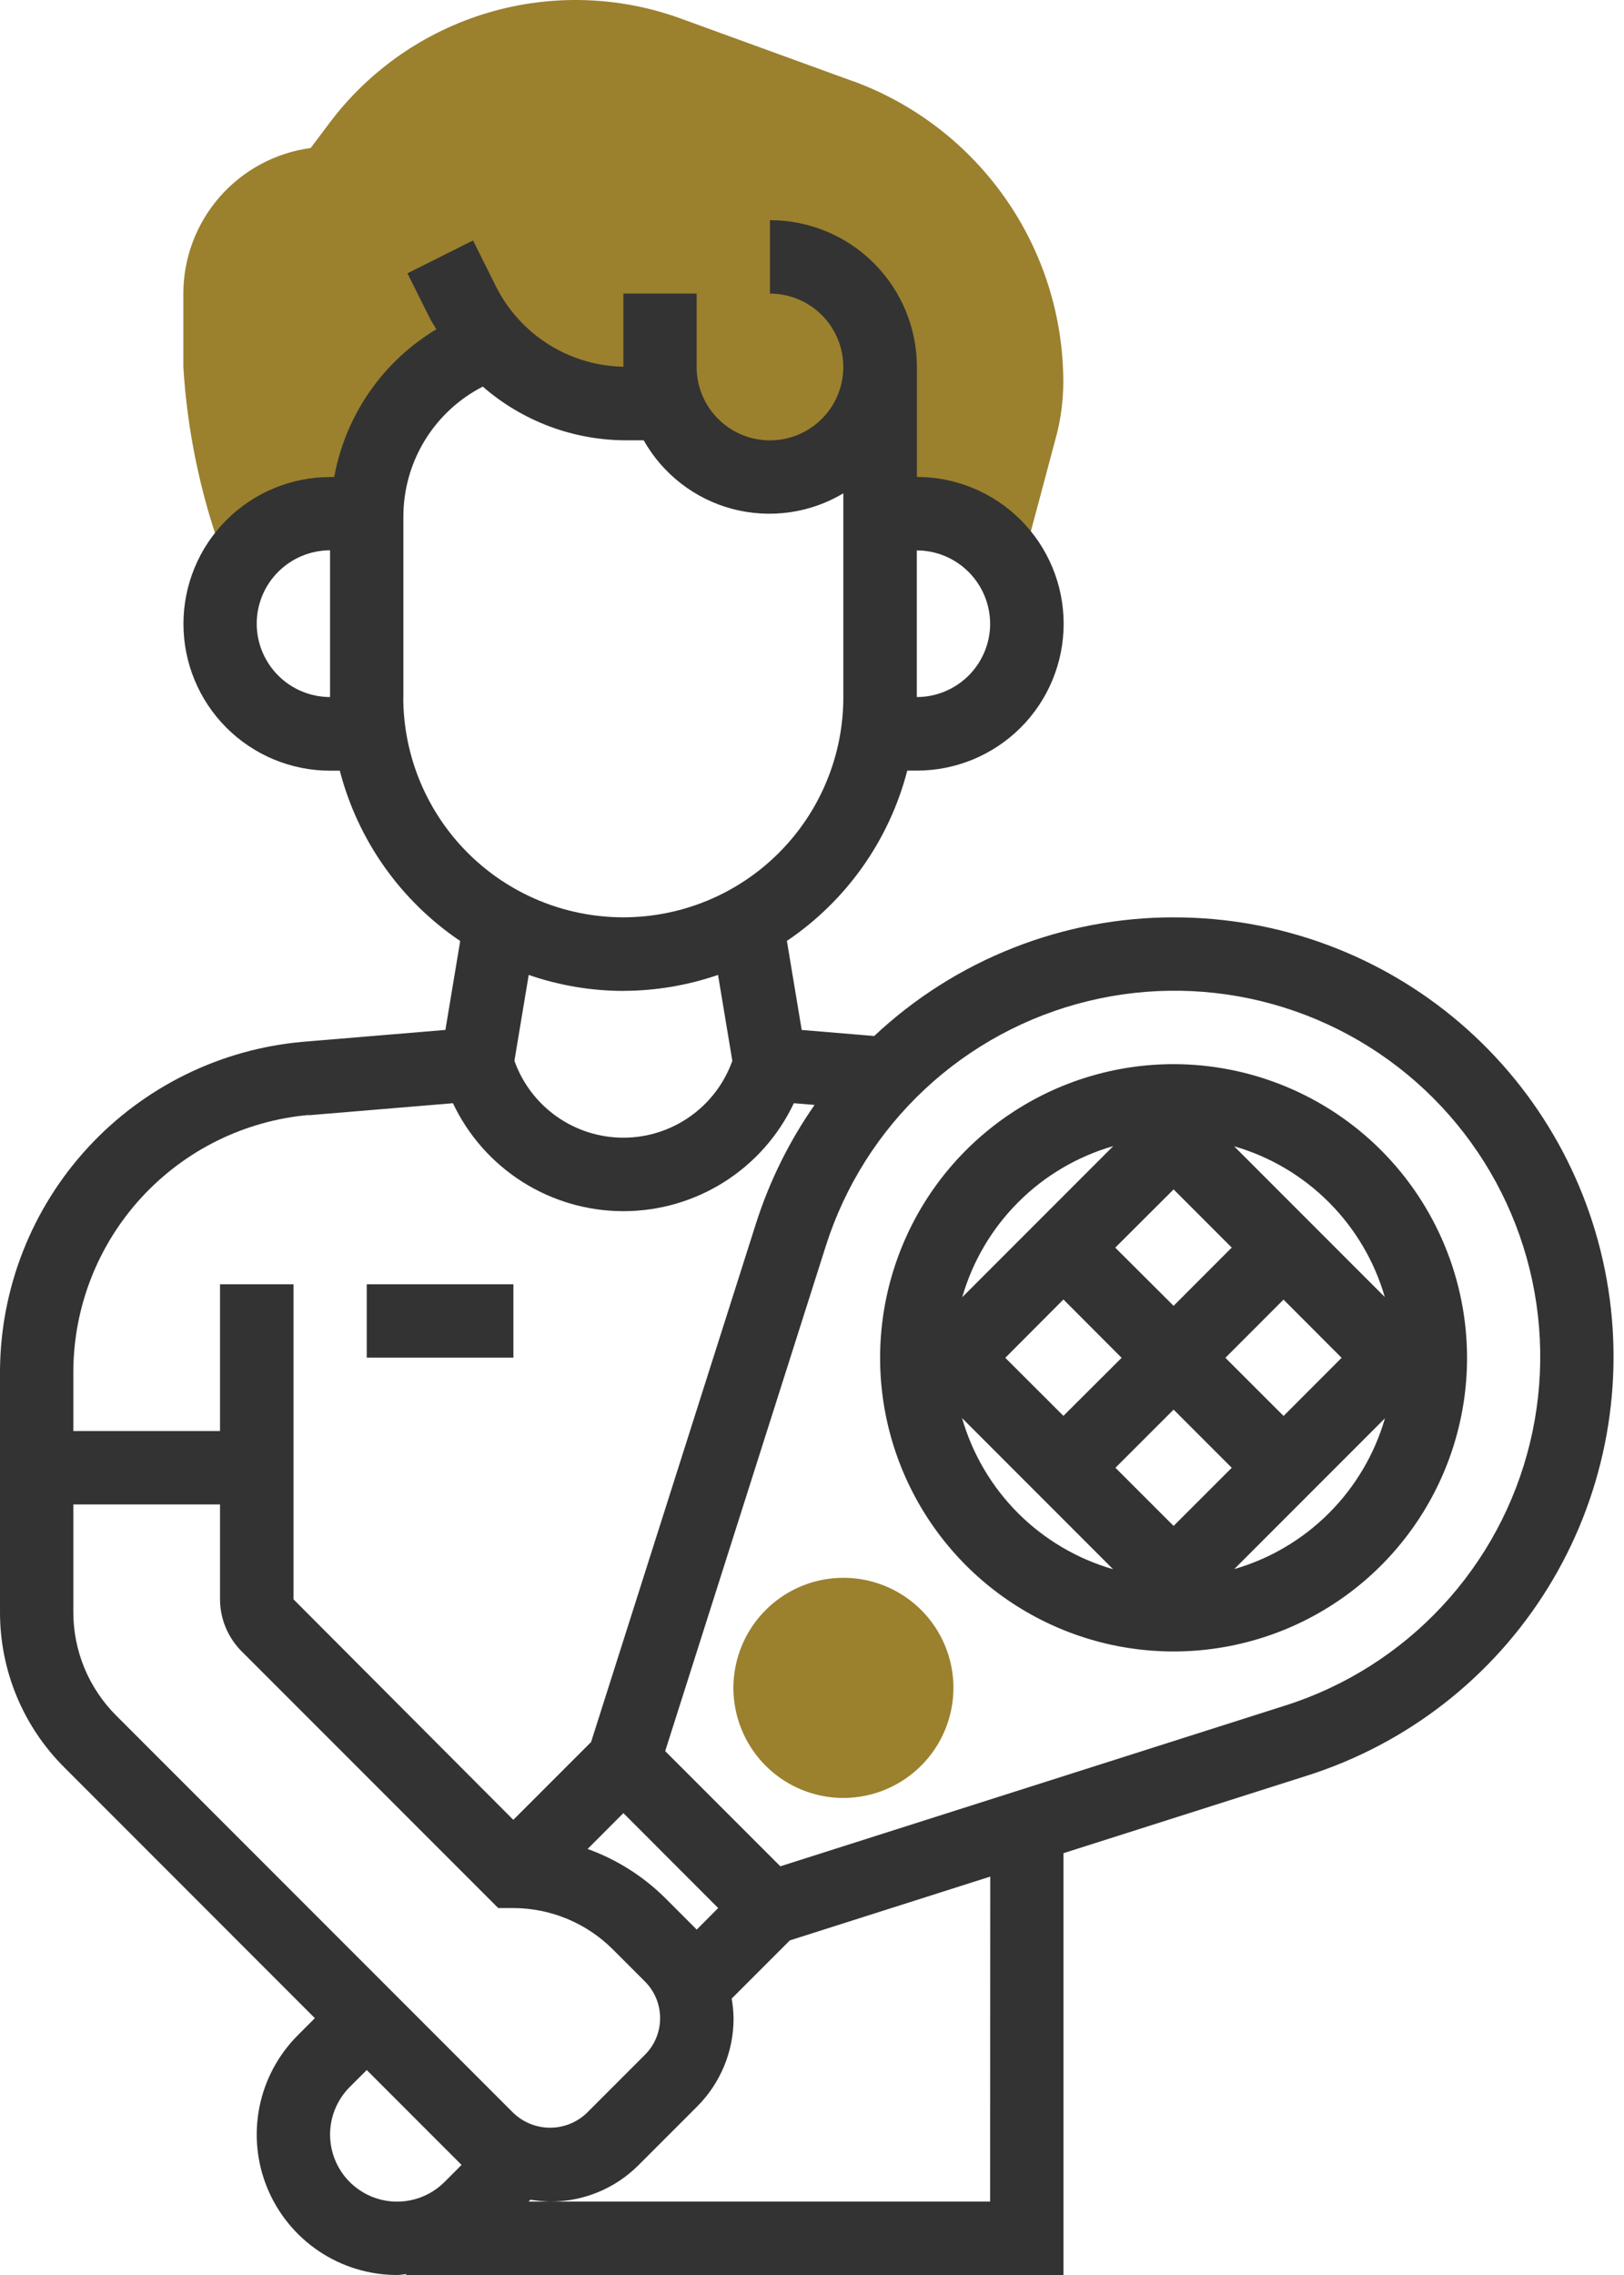 <svg width="50" height="70" viewBox="0 0 50 70" fill="none" xmlns="http://www.w3.org/2000/svg">
<g clip-path="url(#clip0_46_1522)">
<path d="M26.267 2.501L20.963 0.572C19.052 -0.124 16.968 -0.186 15.019 0.393C13.07 0.973 11.359 2.164 10.139 3.791L9.565 4.554C8.48 4.7 7.485 5.235 6.764 6.059C6.043 6.883 5.645 7.941 5.645 9.036V11.294C5.766 13.261 6.17 15.2 6.843 17.052L7.101 17.767C7.372 17.183 7.803 16.689 8.345 16.342C8.887 15.995 9.517 15.811 10.16 15.809H11.296C11.313 14.779 11.613 13.773 12.162 12.901C12.711 12.029 13.488 11.324 14.409 10.862L15.076 10.529C15.605 11.125 16.255 11.602 16.982 11.928C17.709 12.254 18.497 12.423 19.294 12.423H20.514C20.781 13.176 21.305 13.81 21.994 14.214C22.683 14.618 23.493 14.765 24.28 14.63C25.068 14.495 25.782 14.086 26.297 13.476C26.812 12.865 27.095 12.092 27.096 11.294V15.809H28.224C28.876 15.81 29.513 15.999 30.06 16.353C30.607 16.706 31.04 17.211 31.307 17.805H31.35L32.539 13.35C32.67 12.825 32.737 12.286 32.737 11.744C32.734 9.726 32.111 7.756 30.953 6.103C29.795 4.449 28.158 3.19 26.262 2.496L26.267 2.501Z" fill="#9B802E"/>
<path d="M25.968 55.322C25.298 55.322 24.643 55.123 24.086 54.751C23.529 54.379 23.095 53.85 22.839 53.231C22.582 52.612 22.515 51.931 22.646 51.274C22.777 50.617 23.099 50.014 23.573 49.54C24.047 49.066 24.65 48.744 25.307 48.613C25.964 48.482 26.645 48.549 27.264 48.806C27.883 49.062 28.412 49.496 28.784 50.053C29.156 50.61 29.355 51.265 29.355 51.935C29.354 52.833 28.996 53.693 28.361 54.328C27.727 54.963 26.866 55.32 25.968 55.322Z" fill="#9B802E"/>
<path d="M36.157 28.226C32.724 28.221 29.418 29.527 26.915 31.877L24.683 31.691L24.227 28.951C26.06 27.715 27.379 25.851 27.933 23.711H28.23C29.428 23.711 30.577 23.235 31.425 22.388C32.272 21.541 32.748 20.391 32.748 19.193C32.748 17.995 32.272 16.846 31.425 15.998C30.577 15.151 29.428 14.675 28.23 14.675V11.292C28.229 10.093 27.752 8.943 26.903 8.096C26.055 7.249 24.905 6.774 23.706 6.775V9.034C24.152 9.034 24.589 9.166 24.96 9.414C25.331 9.662 25.621 10.015 25.792 10.428C25.963 10.84 26.007 11.294 25.92 11.732C25.833 12.17 25.618 12.572 25.302 12.888C24.987 13.204 24.584 13.419 24.146 13.506C23.708 13.593 23.254 13.549 22.842 13.378C22.429 13.207 22.076 12.917 21.828 12.546C21.58 12.175 21.448 11.738 21.448 11.292V9.033H19.193V11.284C18.372 11.269 17.572 11.029 16.878 10.59C16.185 10.151 15.625 9.53 15.26 8.795L14.564 7.399L12.544 8.41L13.241 9.805C13.299 9.919 13.371 10.018 13.434 10.132C12.616 10.622 11.913 11.282 11.371 12.066C10.829 12.85 10.46 13.741 10.29 14.678H10.166C8.968 14.678 7.818 15.154 6.971 16.002C6.124 16.849 5.648 17.998 5.648 19.196C5.648 20.395 6.124 21.544 6.971 22.391C7.818 23.238 8.968 23.714 10.166 23.714H10.462C11.017 25.855 12.335 27.718 14.169 28.954L13.713 31.69L9.323 32.056C6.787 32.28 4.426 33.442 2.702 35.315C0.977 37.188 0.014 39.637 2.43917e-05 42.182V49.597C-0.002 50.487 0.172 51.369 0.512 52.191C0.853 53.013 1.354 53.76 1.985 54.387L9.694 62.097L9.169 62.623C8.565 63.227 8.153 63.997 7.987 64.835C7.82 65.674 7.906 66.542 8.233 67.332C8.56 68.121 9.114 68.796 9.824 69.271C10.535 69.746 11.37 70 12.225 70C12.321 70 12.411 69.979 12.506 69.973V70H32.742V57.021L40.255 54.631C43.33 53.653 45.954 51.608 47.652 48.865C49.351 46.122 50.013 42.861 49.518 39.673C49.023 36.485 47.404 33.578 44.954 31.479C42.504 29.38 39.384 28.227 36.157 28.227V28.226ZM7.904 19.19C7.904 18.591 8.142 18.017 8.566 17.594C8.989 17.171 9.563 16.933 10.162 16.932V21.448C9.564 21.447 8.99 21.21 8.567 20.787C8.144 20.365 7.905 19.792 7.904 19.194V19.19ZM30.485 19.19C30.484 19.789 30.246 20.363 29.823 20.786C29.399 21.209 28.826 21.447 28.227 21.448V16.936C28.825 16.937 29.399 17.175 29.822 17.599C30.245 18.022 30.483 18.596 30.484 19.194L30.485 19.19ZM12.419 21.452V15.908C12.417 15.079 12.644 14.265 13.075 13.557C13.507 12.849 14.126 12.274 14.864 11.896C16.092 12.964 17.665 13.551 19.292 13.548H19.818C20.11 14.064 20.501 14.517 20.97 14.879C21.439 15.242 21.975 15.507 22.548 15.659C23.121 15.81 23.718 15.846 24.305 15.764C24.892 15.682 25.456 15.483 25.965 15.179V21.451C25.965 23.248 25.251 24.971 23.981 26.241C22.71 27.512 20.987 28.225 19.191 28.225C17.394 28.225 15.671 27.512 14.4 26.241C13.13 24.971 12.416 23.248 12.416 21.451L12.419 21.452ZM19.193 30.488C20.185 30.486 21.169 30.32 22.107 29.997L22.547 32.641C22.3 33.333 21.846 33.932 21.245 34.355C20.644 34.779 19.927 35.006 19.193 35.006C18.458 35.006 17.741 34.779 17.14 34.355C16.54 33.932 16.085 33.333 15.838 32.641L16.278 29.998C17.216 30.322 18.2 30.488 19.192 30.49L19.193 30.488ZM9.505 34.315L13.945 33.945C14.415 34.939 15.158 35.779 16.087 36.367C17.017 36.955 18.094 37.267 19.193 37.267C20.293 37.267 21.37 36.955 22.299 36.367C23.228 35.779 23.971 34.939 24.441 33.945L25.079 33.998C24.296 35.12 23.687 36.353 23.272 37.656L18.198 53.602L15.804 55.995L9.036 49.21V39.516H6.774V44.032H2.258V42.182C2.269 40.203 3.018 38.299 4.359 36.843C5.699 35.387 7.534 34.483 9.506 34.307L9.505 34.315ZM21.451 59.372L20.458 58.379C19.785 57.719 18.978 57.211 18.091 56.891L19.193 55.788L22.111 58.709L21.451 59.372ZM2.258 49.597V46.291H6.774V49.211C6.776 49.809 7.014 50.382 7.435 50.806L15.339 58.709H15.806C16.952 58.713 18.05 59.167 18.863 59.976L19.855 60.968C20.004 61.117 20.122 61.292 20.202 61.486C20.282 61.68 20.324 61.888 20.324 62.097C20.324 62.307 20.282 62.515 20.202 62.709C20.122 62.902 20.004 63.078 19.855 63.226L18.065 65.016C17.761 65.306 17.357 65.468 16.936 65.468C16.516 65.468 16.112 65.306 15.807 65.016L3.582 52.791C3.161 52.373 2.828 51.875 2.6 51.327C2.373 50.779 2.256 50.191 2.258 49.597ZM10.162 65.678C10.163 65.131 10.38 64.606 10.765 64.218L11.291 63.693L14.211 66.613L13.686 67.138C13.397 67.427 13.029 67.624 12.629 67.703C12.228 67.783 11.813 67.742 11.436 67.586C11.059 67.429 10.736 67.165 10.51 66.826C10.283 66.486 10.162 66.087 10.162 65.679V65.678ZM30.484 67.741H16.274L16.332 67.683C16.532 67.717 16.733 67.737 16.935 67.741C17.442 67.743 17.945 67.645 18.414 67.451C18.883 67.258 19.308 66.973 19.666 66.613L21.456 64.823C21.816 64.466 22.1 64.041 22.294 63.573C22.488 63.105 22.587 62.604 22.585 62.097C22.581 61.895 22.562 61.694 22.527 61.495L24.317 59.705L30.488 57.741L30.484 67.741ZM39.573 52.477L24.025 57.425L20.48 53.881L25.428 38.331C26.014 36.489 27.064 34.829 28.477 33.511C29.891 32.192 31.62 31.26 33.498 30.803C35.376 30.346 37.34 30.38 39.201 30.902C41.062 31.424 42.757 32.416 44.123 33.783C45.49 35.15 46.482 36.845 47.004 38.706C47.525 40.568 47.559 42.532 47.102 44.409C46.645 46.287 45.712 48.016 44.393 49.429C43.075 50.842 41.415 51.892 39.573 52.478V52.477Z" fill="#333333"/>
<path d="M36.133 32.743C34.345 32.743 32.598 33.273 31.113 34.266C29.627 35.258 28.468 36.669 27.785 38.321C27.101 39.972 26.922 41.788 27.27 43.541C27.619 45.294 28.48 46.904 29.743 48.168C31.007 49.431 32.617 50.292 34.37 50.641C36.123 50.989 37.939 50.81 39.59 50.127C41.241 49.443 42.653 48.284 43.645 46.798C44.638 45.313 45.168 43.566 45.168 41.779C45.166 39.383 44.214 37.086 42.52 35.391C40.825 33.697 38.528 32.745 36.133 32.743ZM32.741 39.984L34.533 41.779L32.741 43.565L30.951 41.779L32.741 39.984ZM34.336 38.389L36.133 36.597L37.923 38.387L36.133 40.179L34.336 38.389ZM36.133 43.373L37.923 45.163L36.133 46.952L34.342 45.162L36.133 43.373ZM39.519 43.568L37.727 41.779L39.517 39.988L41.306 41.779L39.519 43.568ZM42.64 39.914L37.996 35.27C39.099 35.588 40.102 36.181 40.914 36.993C41.725 37.805 42.318 38.809 42.636 39.912L42.64 39.914ZM34.27 35.27L29.626 39.914C29.943 38.81 30.536 37.805 31.347 36.993C32.158 36.18 33.163 35.587 34.266 35.267L34.27 35.27ZM29.626 43.64L34.27 48.284C33.165 47.966 32.16 47.373 31.346 46.561C30.533 45.748 29.94 44.742 29.621 43.638L29.626 43.64ZM37.996 48.284L42.64 43.64C42.321 44.744 41.727 45.748 40.914 46.56C40.102 47.372 39.096 47.965 37.992 48.282L37.996 48.284Z" fill="#333333"/>
<path d="M11.291 39.516H15.807V41.774H11.291V39.516Z" fill="#333333"/>
</g>
<defs>
<clipPath id="clip0_46_1522">
<rect width="49.677" height="70" fill="white"/>
</clipPath>
</defs>
</svg>
